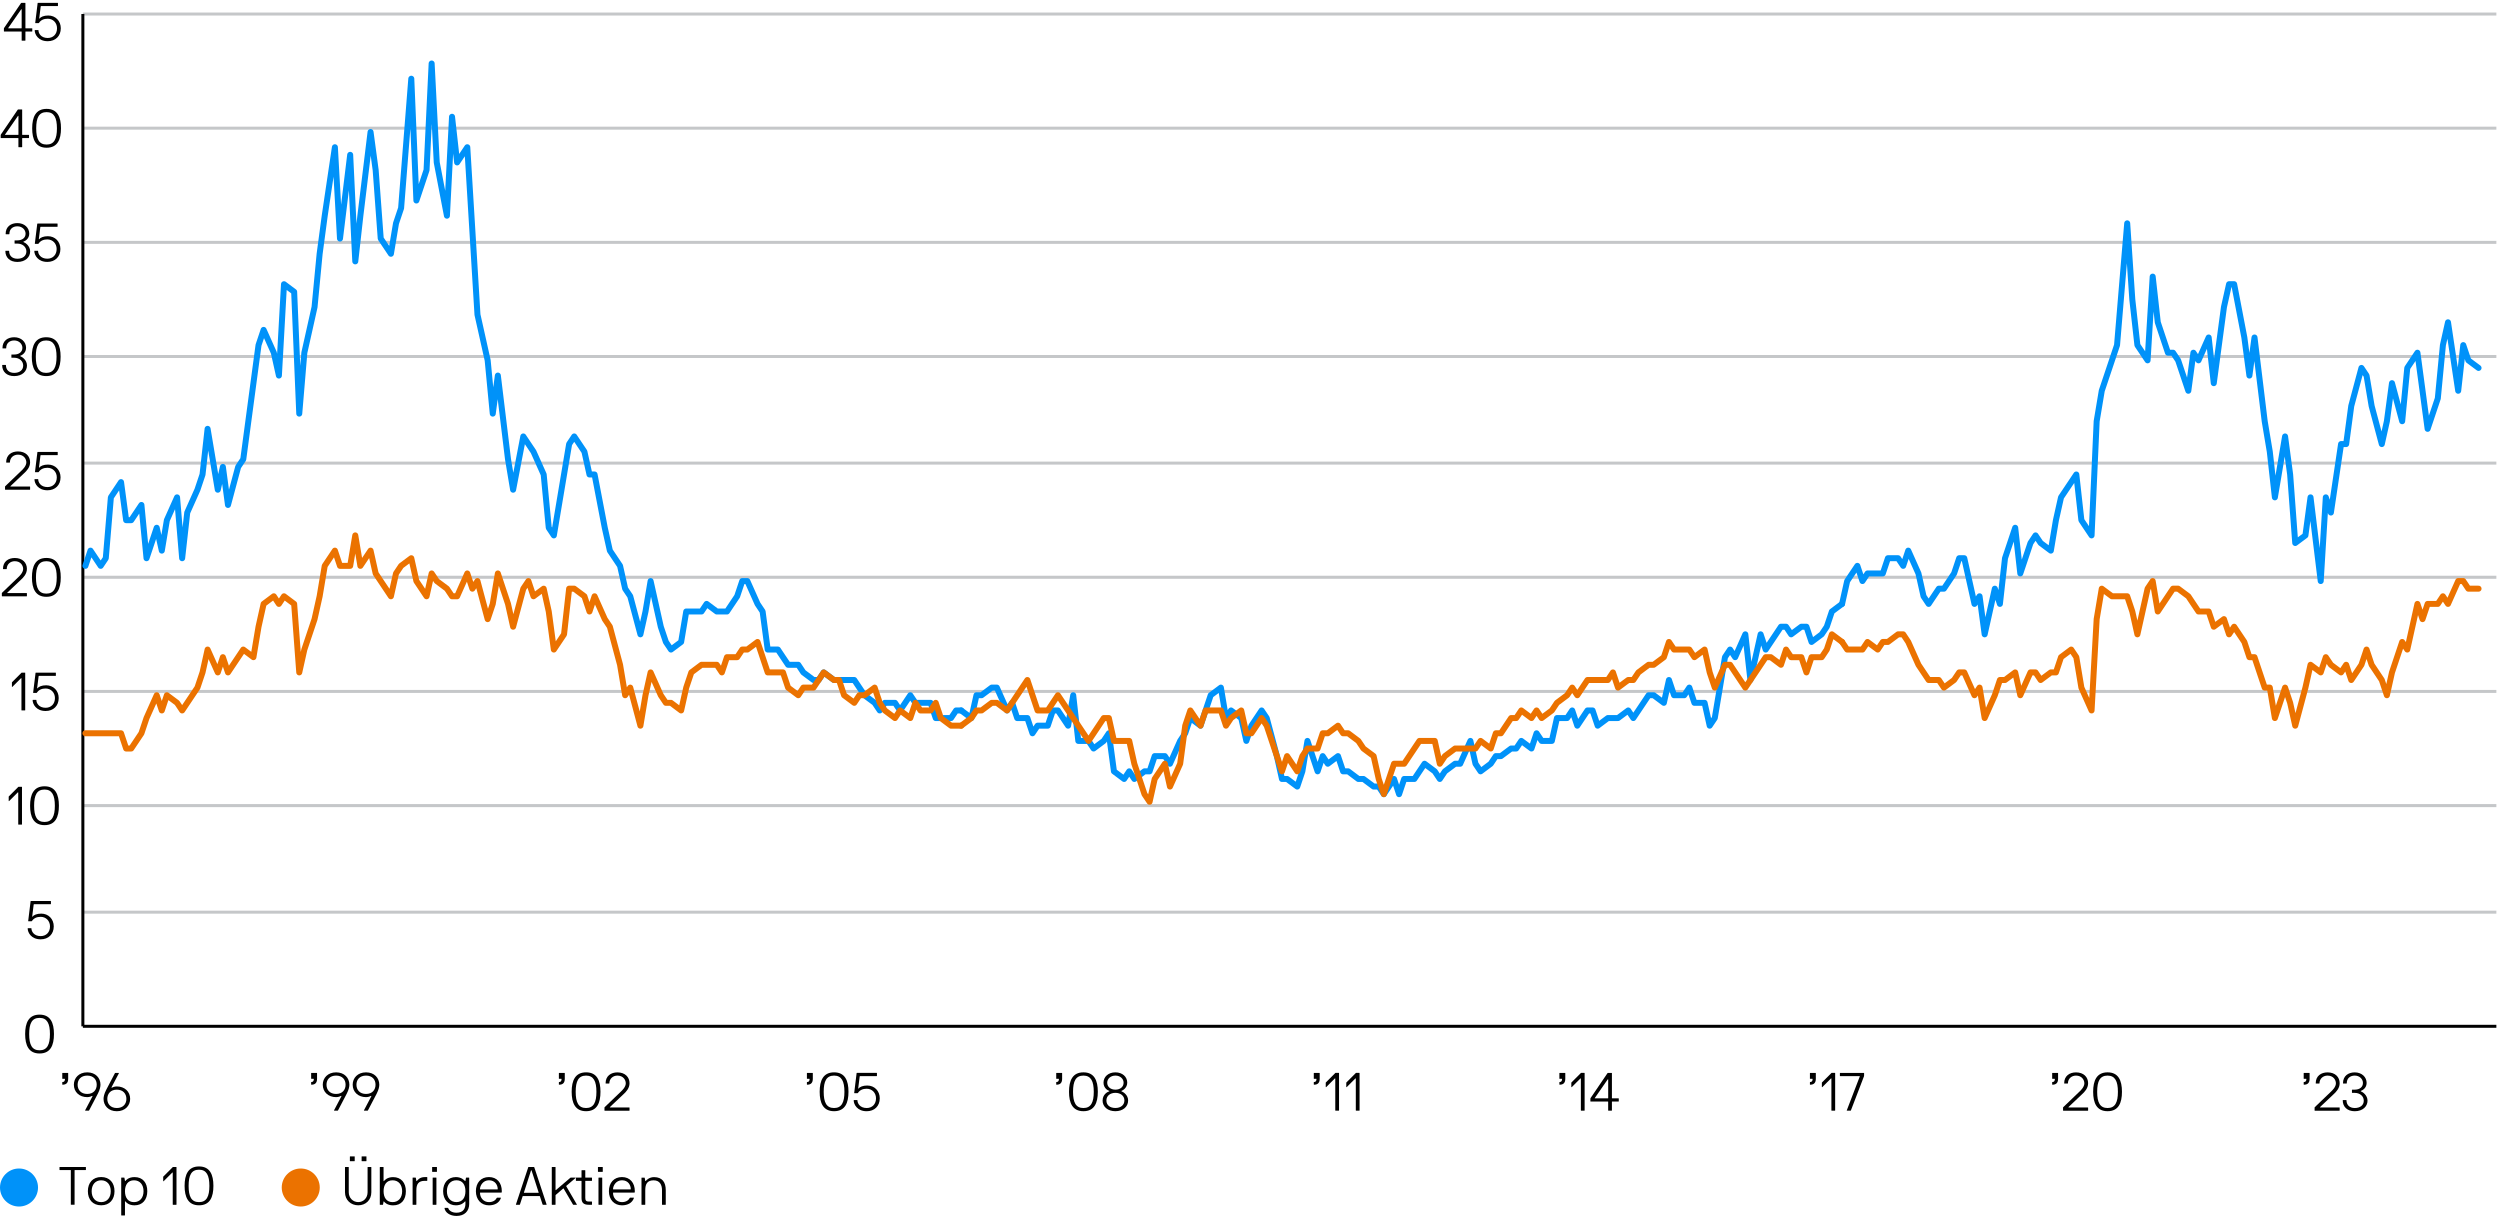 <?xml version="1.0" encoding="UTF-8"?><svg id="Layer_1" xmlns="http://www.w3.org/2000/svg" viewBox="0 0 839 410"><circle cx="6.38" cy="398.53" r="6.38" style="fill:#0092f9;"/><path d="M23.77,392.76c0-.05-.04-.09-.09-.09h-3.62c-.05,0-.09-.04-.09-.09v-.85c0-.05.04-.09.09-.09h8.68c.05,0,.09.04.09.09v.85c0,.05-.04.09-.09.09h-3.62c-.05,0-.09.04-.09.09v11.47c0,.05-.04.09-.09.09h-1.08c-.05,0-.09-.04-.09-.09v-11.47Z"/><path d="M33.96,404.5c-2.83,0-4.47-1.93-4.47-4.74s1.64-4.75,4.47-4.75,4.47,1.94,4.47,4.75-1.66,4.74-4.47,4.74ZM33.96,396.11c-2,0-3.2,1.5-3.2,3.66s1.21,3.66,3.2,3.66,3.21-1.49,3.21-3.66-1.21-3.66-3.21-3.66Z"/><path d="M40.68,395.3c0-.05.04-.09.09-.09h.9c.05,0,.07.04.09.09l.18.99c.02.07.11.11.16.02.13-.18,1.01-1.28,3.04-1.28,2.81,0,4.29,1.93,4.29,4.74s-1.57,4.74-4.29,4.74c-2,0-2.88-1.08-3.04-1.31-.05-.09-.16-.05-.16.02v4.59c0,.05-.04.09-.09.09h-1.08c-.05,0-.09-.04-.09-.09v-12.5ZM44.96,396.11c-2.02,0-3.02,1.5-3.02,3.66s1.01,3.66,3.02,3.66,3.21-1.49,3.21-3.66-1.19-3.66-3.21-3.66Z"/><path d="M54.76,395.03c0-.09.02-.14.09-.22l3.08-3.08c.05-.05.07-.09.13-.09h1.08c.05,0,.09.04.09.09v12.5c0,.05-.04.09-.09.09h-1.08c-.05,0-.09-.04-.09-.09v-10.66c0-.09-.11-.11-.14-.07l-2.92,2.92c-.05.05-.14.02-.14-.05v-1.33Z"/><path d="M66.79,404.5c-3.65,0-4.84-2.75-4.84-6.52s1.19-6.52,4.84-6.52,4.83,2.74,4.83,6.52-1.17,6.52-4.83,6.52ZM66.79,392.55c-2.56,0-3.49,1.85-3.49,5.44s.94,5.44,3.49,5.44,3.48-1.91,3.48-5.44-.94-5.44-3.48-5.44Z"/><circle cx="100.93" cy="398.53" r="6.38" style="fill:#eb7200;"/><path d="M124.53,391.65c.05,0,.09.04.09.09v8.37c0,2.65-1.93,4.39-4.39,4.39s-4.45-1.75-4.45-4.39v-8.37c0-.05.04-.09.09-.09h1.08c.05,0,.09.04.09.09v8.37c0,1.93,1.42,3.31,3.19,3.31s3.13-1.39,3.13-3.31v-8.37c0-.05.04-.09.09-.09h1.08ZM118.95,388.08c.05,0,.09.04.09.09v1.44c0,.05-.04.09-.09.09h-1.44c-.05,0-.09-.04-.09-.09v-1.44c0-.05.04-.09.09-.09h1.44ZM122.89,388.08c.05,0,.09.04.09.09v1.44c0,.05-.04.09-.09.09h-1.44c-.05,0-.09-.04-.09-.09v-1.44c0-.05.04-.09.09-.09h1.44Z"/><path d="M127.46,391.74c0-.05.04-.09.09-.09h1.08c.05,0,.09.04.09.09v4.59c0,.07.11.11.16.02.16-.23,1.04-1.31,3.04-1.31,2.72,0,4.29,1.93,4.29,4.74s-1.48,4.74-4.29,4.74c-2.03,0-2.92-1.1-3.04-1.28-.05-.09-.14-.05-.16.02l-.18.99c-.02.05-.04.09-.09.09h-.9c-.05,0-.09-.04-.09-.09v-12.5ZM131.75,396.11c-2.02,0-3.02,1.5-3.02,3.66s1.01,3.66,3.02,3.66,3.21-1.49,3.21-3.66-1.19-3.66-3.21-3.66Z"/><path d="M138.47,395.3c0-.05.04-.09.09-.09h.9c.05,0,.07.04.09.09l.18.99c.02.11.13.11.18.04.23-.29.95-1.3,2.63-1.3h.76c.05,0,.09.04.09.09v1.08c0,.05-.04.09-.09.09h-.76c-2.02,0-2.81,1.01-2.81,3.13v4.81c0,.05-.04.09-.09.09h-1.08c-.05,0-.09-.04-.09-.09v-8.93Z"/><path d="M146.55,391.65c.05,0,.09.04.09.09v1.44c0,.05-.04.09-.09.09h-1.44c-.05,0-.09-.04-.09-.09v-1.44c0-.05.04-.09.09-.09h1.44ZM146.37,395.21c.05,0,.09.04.09.09v8.93c0,.05-.04.09-.09.09h-1.08c-.05,0-.09-.04-.09-.09v-8.93c0-.05.04-.09.09-.09h1.08Z"/><path d="M157.47,403.95c0,2.57-1.62,4.12-4.27,4.12-2.27,0-3.83-1.21-4.02-2.61,0-.05.04-.09.09-.09h1.04c.05,0,.11.04.13.09.18.7,1.12,1.53,2.75,1.53,2.38,0,3.01-1.51,3.01-3.04v-.7c0-.05-.09-.11-.16-.04-.38.45-1.28,1.3-3.04,1.3-2.54,0-4.29-1.93-4.29-4.74s1.66-4.74,4.29-4.74c1.8,0,2.74.99,3.04,1.3.07.07.14.04.16-.04l.18-.99c.02-.05.04-.09.09-.09h.9c.05,0,.09.04.09.09v8.64ZM153.18,403.42c2.02,0,3.02-1.49,3.02-3.66s-1.01-3.66-3.02-3.66-3.2,1.5-3.2,3.66,1.19,3.66,3.2,3.66Z"/><path d="M161.18,400.24c-.05,0-.09.04-.09.09,0,1.57,1.12,3.1,3.01,3.1,1.46,0,2.27-.74,2.61-1.4.04-.07.09-.09.14-.09h1.15c.05,0,.13.02.11.09-.54,1.64-2.07,2.48-4.02,2.48-2.61,0-4.38-1.93-4.38-4.74s1.67-4.75,4.38-4.75,4.32,1.94,4.32,4.75c0,.13-.02.32-.04.38-.02.05-.05.09-.11.09h-7.09ZM164.09,396.1c-2.05,0-3.01,1.89-3.01,2.97,0,.05.04.09.09.09h5.78c.05,0,.09-.04.09-.09,0-1.3-.85-2.97-2.95-2.97Z"/><path d="M181.2,401.48c-.02-.05-.07-.09-.13-.09h-5.55c-.05,0-.11.04-.13.09l-.9,2.75c-.02.05-.07.09-.13.09h-1.15c-.05,0-.09-.04-.07-.09l4.14-12.5c.02-.05.05-.09.11-.09h1.8c.05,0,.09.04.11.09l4.14,12.5c.02.05-.02.09-.07.09h-1.15c-.05,0-.11-.04-.13-.09l-.9-2.75ZM175.82,400.22c-.02.05.02.09.07.09h4.84s.07-.04.05-.09l-2.39-7.42c-.04-.09-.14-.09-.18,0l-2.39,7.42Z"/><path d="M190.03,397.99s-.02.07,0,.11l3.57,6.14c.04.05,0,.09-.05.09h-1.13c-.05,0-.09-.04-.13-.09l-3.13-5.35c-.04-.05-.07-.09-.16-.02l-2.47,2.12c-.07.07-.09.09-.09.18v3.06c0,.05-.04.09-.09.09h-1.08c-.05,0-.09-.04-.09-.09v-12.5c0-.05.04-.09.09-.09h1.08c.05,0,.09.04.09.09v7.62c0,.05.05.11.13.04l4.79-4.09c.07-.07.13-.09.18-.09h1.6c.05,0,.07.05.04.09l-3.13,2.68Z"/><path d="M193.36,396.29c-.05,0-.09-.04-.09-.09v-.9c0-.05.04-.09.09-.09h1.71c.05,0,.09-.04.09-.09v-2.3c0-.05.04-.09.09-.09h1.08c.05,0,.09.04.09.09v2.3c0,.05.04.09.09.09h2.07c.05,0,.09.04.09.09v.9c0,.05-.04.09-.09.09h-2.07c-.05,0-.09.04-.09.09v5.65c0,.94.41,1.21,1.19,1.21h.97c.05,0,.09.04.09.09v.9c0,.05-.04.09-.09.09h-.99c-1.78,0-2.43-.72-2.43-2.29v-5.65c0-.05-.04-.09-.09-.09h-1.71Z"/><path d="M202.2,391.65c.05,0,.09.04.09.09v1.44c0,.05-.04.09-.09.09h-1.44c-.05,0-.09-.04-.09-.09v-1.44c0-.05.04-.09.09-.09h1.44ZM202.02,395.21c.05,0,.09.04.09.09v8.93c0,.05-.04.09-.09.09h-1.08c-.05,0-.09-.04-.09-.09v-8.93c0-.05.04-.09.09-.09h1.08Z"/><path d="M205.82,400.24c-.05,0-.09.04-.09.09,0,1.57,1.12,3.1,3.01,3.1,1.46,0,2.27-.74,2.61-1.4.04-.07.09-.09.14-.09h1.15c.05,0,.13.02.11.09-.54,1.64-2.07,2.48-4.02,2.48-2.61,0-4.38-1.93-4.38-4.74s1.67-4.75,4.38-4.75,4.32,1.94,4.32,4.75c0,.13-.02.32-.04.38-.02.05-.05.09-.11.09h-7.09ZM208.74,396.1c-2.05,0-3.01,1.89-3.01,2.97,0,.05.04.09.09.09h5.78c.05,0,.09-.04.09-.09,0-1.3-.85-2.97-2.95-2.97Z"/><path d="M222.17,399.43c0-1.76-.72-3.31-2.81-3.31s-2.81,1.15-2.81,3.31v4.81c0,.05-.04.09-.09.09h-1.08c-.05,0-.09-.04-.09-.09v-8.93c0-.05.04-.09.09-.09h.88c.05,0,.09.02.11.09l.18.99c.02.11.13.11.18.04.25-.34,1.22-1.31,2.81-1.3,2.75.04,3.89,1.73,3.89,4.39v4.81c0,.05-.04.09-.09.09h-1.08c-.05,0-.09-.04-.09-.09v-4.81Z"/><path d="M27.81,4.7h809.97M27.81,43.02h809.97M27.81,81.33h809.97M27.81,119.65h809.97M27.81,155.41h809.97M27.81,193.73h809.97M27.81,232.04h809.97M27.81,270.36h809.97M27.81,306.12h809.97" style="fill:none; stroke:#c5c7c9; stroke-linejoin:round; stroke-width:1.01px;"/><line x1="27.81" y1="344.43" x2="27.81" y2="4.7" style="fill:none; stroke:#000; stroke-linejoin:round; stroke-width:1.01px;"/><line x1="27.81" y1="344.43" x2="837.78" y2="344.43" style="fill:none; stroke:#000; stroke-linejoin:round; stroke-width:1.01px;"/><polyline points="28.66 189.9 30.37 184.79 33.79 189.9 35.5 187.34 37.21 166.91 40.62 161.8 42.33 174.57 44.04 174.57 47.46 169.46 49.17 187.34 52.59 177.12 54.3 184.79 56 174.57 59.42 166.91 61.13 187.34 62.84 172.01 66.26 164.35 67.97 159.24 69.67 143.92 73.09 164.35 74.8 156.69 76.51 169.46 79.93 156.69 81.64 154.13 85.05 128.59 86.76 115.82 88.47 110.71 91.89 118.37 93.6 126.04 95.31 95.38 98.72 97.94 100.43 138.81 102.14 118.37 105.56 103.05 107.27 85.17 108.98 72.39 112.39 49.41 114.1 80.06 117.52 51.96 119.23 87.72 120.94 72.39 124.36 44.3 126.07 57.07 127.77 80.06 131.19 85.17 132.9 74.95 134.61 69.84 138.03 26.42 139.74 67.29 143.15 57.07 144.86 21.31 146.57 54.51 149.99 72.39 151.7 39.19 153.41 54.51 156.82 49.41 158.53 77.5 160.24 105.6 163.66 120.93 165.37 138.81 167.08 126.04 170.49 154.13 172.2 164.35 175.62 146.47 177.33 149.03 179.04 151.58 182.46 159.24 184.16 177.12 185.87 179.68 189.29 159.24 191 149.03 192.71 146.47 196.13 151.58 197.83 159.24 199.54 159.24 202.96 177.12 204.67 184.79 208.09 189.9 209.8 197.56 211.51 200.11 214.92 212.88 216.63 205.22 218.34 195 221.76 210.33 223.47 215.44 225.18 217.99 228.59 215.44 230.3 205.22 232.01 205.22 235.43 205.22 237.14 202.67 240.55 205.22 242.26 205.22 243.97 205.22 247.39 200.11 249.1 195 250.81 195 254.23 202.67 255.93 205.22 257.64 217.99 261.06 217.99 262.77 220.55 264.48 223.1 267.9 223.1 269.6 225.66 273.02 228.21 274.73 228.21 276.44 225.66 279.86 228.21 281.57 228.21 283.27 228.21 286.69 228.21 288.4 230.76 290.11 233.32 293.53 235.87 295.24 238.43 296.95 235.87 300.36 235.87 302.07 238.43 305.49 233.32 307.2 235.87 308.91 235.87 312.32 235.87 314.03 240.98 315.74 240.98 319.16 240.98 320.87 238.43 322.58 238.43" style="fill:none; stroke:#0092f9; stroke-linecap:round; stroke-linejoin:round; stroke-width:2.01px;"/><polyline points="322.58 238.43 325.99 240.98 327.7 233.32 329.41 233.32 332.83 230.76 334.54 230.76 337.96 238.43 339.67 235.87 341.37 240.98 344.79 240.98 346.5 246.09 348.21 243.54 351.63 243.54 353.34 238.43 355.04 238.43 358.46 243.54 360.17 233.32 361.88 248.65 365.3 248.65 367.01 251.2 370.42 248.65 372.13 246.09 373.84 258.86 377.26 261.42 378.97 258.86 380.68 261.42 384.09 258.86 385.8 258.86 387.51 253.75 390.93 253.75 392.64 256.31 396.06 248.65 397.76 246.09 399.47 240.98 402.89 243.54 404.6 238.43 406.31 233.32 409.73 230.76 411.44 240.98 413.14 238.43 416.56 240.98 418.27 248.65 419.98 243.54 423.4 238.43 425.11 240.98 428.52 253.75 430.23 261.42 431.94 261.42 435.36 263.97 437.07 258.86 438.78 248.65 442.19 258.86 443.9 253.75 445.61 256.31 449.03 253.75 450.74 258.86 452.45 258.86 455.86 261.42 457.57 261.42 460.99 263.97 462.7 263.97 464.41 266.53 467.83 261.42 469.53 266.53 471.24 261.42 474.66 261.42 476.37 258.86 478.08 256.31 481.5 258.86 483.2 261.42 484.91 258.86 488.33 256.31 490.04 256.31 493.46 248.65 495.17 256.31 496.88 258.86 500.29 256.31 502 253.75 503.71 253.75 507.13 251.2 508.84 251.2 510.55 248.65 513.96 251.2 515.67 246.09 517.38 248.65 520.8 248.65 522.51 240.98 525.92 240.98 527.63 238.43 529.34 243.54 532.76 238.43 534.47 238.43 536.18 243.54 539.6 240.98 541.3 240.98 543.01 240.98 546.43 238.43 548.14 240.98 549.85 238.43 553.27 233.32 554.97 233.32 558.39 235.87 560.1 228.21 561.81 233.32 565.23 233.32 566.94 230.76 568.64 235.87 572.06 235.87 573.77 243.54 575.48 240.98 578.9 220.55 580.61 217.99 582.32 220.55 585.73 212.88 587.44 228.21 590.86 212.88 592.57 217.99 594.28 215.44 597.69 210.33 599.4 210.33 601.11 212.88 604.53 210.33 606.24 210.33 607.95 215.44 611.36 212.88 613.07 210.33 614.78 205.22 618.2 202.67" style="fill:none; stroke:#0092f9; stroke-linecap:round; stroke-linejoin:round; stroke-width:2.01px;"/><polyline points="618.2 202.67 619.91 195 623.33 189.9 625.04 195 626.74 192.45 630.16 192.45 631.87 192.45 633.58 187.34 637 187.34 638.71 189.9 640.41 184.79 643.83 192.45 645.54 200.11 647.25 202.67 650.67 197.56 652.38 197.56 655.79 192.45 657.5 187.34 659.21 187.34 662.63 202.67 664.34 200.11 666.05 212.88 669.46 197.56 671.17 202.67 672.88 187.34 676.3 177.12 678.01 192.45 681.43 182.23 683.13 179.68 684.84 182.23 688.26 184.79 689.97 174.57 691.68 166.91 695.1 161.8 696.81 159.24 698.51 174.57 701.93 179.68 703.64 141.36 705.35 131.14 708.77 120.93 710.48 115.82 713.89 74.95 715.6 100.49 717.31 115.82 720.73 120.93 722.44 92.83 724.15 108.16 727.56 118.37 729.27 118.37 730.98 120.93 734.4 131.14 736.11 118.37 737.82 120.93 741.23 113.26 742.94 128.59 746.36 103.05 748.07 95.38 749.78 95.38 753.2 113.26 754.9 126.04 756.61 113.26 760.03 141.36 761.74 151.58 763.45 166.91 766.87 146.47 768.57 159.24 770.28 182.23 773.7 179.68 775.41 166.91 778.83 195 780.54 166.91 782.25 172.01 785.66 149.03 787.37 149.03 789.08 136.25 792.5 123.48 794.21 126.04 795.92 136.25 799.33 149.03 801.04 141.36 802.75 128.59 806.17 141.36 807.88 123.48 811.29 118.37 813 131.14 814.71 143.92 818.13 133.7 819.84 115.82 821.55 108.16 824.97 131.14 826.67 115.82 828.38 120.93 831.8 123.48" style="fill:none; stroke:#0092f9; stroke-linecap:round; stroke-linejoin:round; stroke-width:2.01px;"/><polyline points="28.66 246.09 30.37 246.09 33.79 246.09 35.5 246.09 37.21 246.09 40.62 246.09 42.33 251.2 44.04 251.2 47.46 246.09 49.17 240.98 52.59 233.32 54.3 238.43 56 233.32 59.42 235.87 61.13 238.43 62.84 235.87 66.26 230.76 67.97 225.66 69.67 217.99 73.09 225.66 74.8 220.55 76.51 225.66 79.93 220.55 81.64 217.99 85.05 220.55 86.76 210.33 88.47 202.67 91.89 200.11 93.6 202.67 95.31 200.11 98.72 202.67 100.43 225.66 102.14 217.99 105.56 207.78 107.27 200.11 108.98 189.9 112.39 184.79 114.1 189.9 117.52 189.9 119.23 179.68 120.94 189.9 124.36 184.79 126.07 192.45 127.77 195 131.19 200.11 132.9 192.45 134.61 189.9 138.03 187.34 139.74 195 143.15 200.11 144.86 192.45 146.57 195 149.99 197.56 151.7 200.11 153.41 200.11 156.82 192.45 158.53 197.56 160.24 195 163.66 207.78 165.37 202.67 167.08 192.45 170.49 202.67 172.2 210.33 175.62 197.56 177.33 195 179.04 200.11 182.46 197.56 184.16 205.22 185.87 217.99 189.29 212.88 191 197.56 192.71 197.56 196.13 200.11 197.83 205.22 199.54 200.11 202.96 207.78 204.67 210.33 208.09 223.1 209.8 233.32 211.51 230.76 214.92 243.54 216.63 233.32 218.34 225.66 221.76 233.32 223.47 235.87 225.18 235.87 228.59 238.43 230.3 230.76 232.01 225.66 235.43 223.1 237.14 223.1 240.55 223.1 242.26 225.66 243.97 220.55 247.39 220.55 249.1 217.99 250.81 217.99 254.23 215.44 255.93 220.55 257.64 225.66 261.06 225.66 262.77 225.66 264.48 230.76 267.9 233.32 269.6 230.76 273.02 230.76 274.73 228.21 276.44 225.66 279.86 228.21 281.57 228.21 283.27 233.32 286.69 235.87 288.4 233.32 290.11 233.32 293.53 230.76 295.24 235.87 296.95 238.43 300.36 240.98 302.07 238.43 305.49 240.98 307.2 235.87 308.91 238.43 312.32 238.43 314.03 235.87 315.74 240.98 319.16 243.54 320.87 243.54 322.58 243.54" style="fill:none; stroke:#eb7200; stroke-linecap:round; stroke-linejoin:round; stroke-width:2.01px;"/><polyline points="322.58 243.54 325.99 240.98 327.7 238.43 329.41 238.43 332.83 235.87 334.54 235.87 337.96 238.43 339.67 235.87 341.37 233.32 344.79 228.21 346.5 233.32 348.21 238.43 351.63 238.43 353.34 235.87 355.04 233.32 358.46 238.43 360.17 240.98 361.88 243.54 365.3 248.65 367.01 246.09 370.42 240.98 372.13 240.98 373.84 248.65 377.26 248.65 378.97 248.65 380.68 256.31 384.09 266.53 385.8 269.08 387.51 261.42 390.93 256.31 392.64 263.97 396.06 256.31 397.76 243.54 399.47 238.43 402.89 243.54 404.6 238.43 406.31 238.43 409.73 238.43 411.44 243.54 413.14 240.98 416.56 238.43 418.27 246.09 419.98 246.09 423.4 240.98 425.11 243.54 428.52 253.75 430.23 258.86 431.94 253.75 435.36 258.86 437.07 253.75 438.78 251.2 442.19 251.2 443.9 246.09 445.61 246.09 449.03 243.54 450.74 246.09 452.45 246.09 455.86 248.65 457.57 251.2 460.99 253.75 462.7 261.42 464.41 266.53 467.83 256.31 469.53 256.31 471.24 256.31 474.66 251.2 476.37 248.65 478.08 248.65 481.5 248.65 483.2 256.31 484.91 253.75 488.33 251.2 490.04 251.2 493.46 251.2 495.17 251.2 496.88 248.65 500.29 251.2 502 246.09 503.71 246.09 507.13 240.98 508.84 240.98 510.55 238.43 513.96 240.98 515.67 238.43 517.38 240.98 520.8 238.43 522.51 235.87 525.92 233.32 527.63 230.76 529.34 233.32 532.76 228.21 534.47 228.21 536.18 228.21 539.6 228.21 541.3 225.66 543.01 230.76 546.43 228.21 548.14 228.21 549.85 225.66 553.27 223.1 554.97 223.1 558.39 220.55 560.1 215.44 561.81 217.99 565.23 217.99 566.94 217.99 568.64 220.55 572.06 217.99 573.77 225.66 575.48 230.76 578.9 223.1 580.61 223.1 582.32 225.66 585.73 230.76 587.44 228.21 590.86 223.1 592.57 220.55 594.28 220.55 597.69 223.1 599.4 217.99 601.11 220.55 604.53 220.55 606.24 225.66 607.95 220.55 611.36 220.55 613.07 217.99 614.78 212.88 618.2 215.44" style="fill:none; stroke:#eb7200; stroke-linecap:round; stroke-linejoin:round; stroke-width:2.01px;"/><polyline points="618.2 215.44 619.91 217.99 623.33 217.99 625.04 217.99 626.74 215.44 630.16 217.99 631.87 215.44 633.58 215.44 637 212.88 638.71 212.88 640.41 215.44 643.83 223.1 645.54 225.66 647.25 228.21 650.67 228.21 652.38 230.76 655.79 228.21 657.5 225.66 659.21 225.66 662.63 233.32 664.34 230.76 666.05 240.98 669.46 233.32 671.17 228.21 672.88 228.21 676.3 225.66 678.01 233.32 681.43 225.66 683.13 225.66 684.84 228.21 688.26 225.66 689.97 225.66 691.68 220.55 695.1 217.99 696.81 220.55 698.51 230.76 701.93 238.43 703.64 207.78 705.35 197.56 708.77 200.11 710.48 200.11 713.89 200.11 715.6 205.22 717.31 212.88 720.73 197.56 722.44 195 724.15 205.22 727.56 200.11 729.27 197.56 730.98 197.56 734.4 200.11 736.11 202.67 737.82 205.22 741.23 205.22 742.94 210.33 746.36 207.78 748.07 212.88 749.78 210.33 753.2 215.44 754.9 220.55 756.61 220.55 760.03 230.76 761.74 230.76 763.45 240.98 766.87 230.76 768.57 235.87 770.28 243.54 773.7 230.76 775.41 223.1 778.83 225.66 780.54 220.55 782.25 223.1 785.66 225.66 787.37 223.1 789.08 228.21 792.5 223.1 794.21 217.99 795.92 223.1 799.33 228.21 801.04 233.32 802.75 225.66 806.17 215.44 807.88 217.99 811.29 202.67 813 207.78 814.71 202.67 818.13 202.67 819.84 200.11 821.55 202.67 824.97 195 826.67 195 828.38 197.56 831.8 197.56" style="fill:none; stroke:#eb7200; stroke-linecap:round; stroke-linejoin:round; stroke-width:2.01px;"/><path d="M13.28,353.55c-3.65,0-4.84-2.75-4.84-6.52s1.19-6.52,4.84-6.52,4.83,2.74,4.83,6.52-1.17,6.52-4.83,6.52ZM13.28,341.6c-2.56,0-3.49,1.85-3.49,5.44s.94,5.44,3.49,5.44,3.48-1.91,3.48-5.44-.94-5.44-3.48-5.44Z"/><path d="M11.44,303.46c-.05,0-.13,0-.14.11l-.49,3.96c-.02.13.13.13.16.07.34-.52,1.4-.99,2.86-.99,2.43,0,4.21,1.82,4.21,4.29,0,2.63-1.8,4.34-4.39,4.34-3.17,0-4.36-2.29-4.36-3.65,0-.05.04-.09.09-.09h1.08c.05,0,.09.04.09.09,0,.99.83,2.57,3.1,2.57,1.84,0,3.13-1.28,3.13-3.26,0-1.8-1.3-3.21-3.13-3.21-1.28,0-2.29.43-2.93,1.4-.04.05-.09.09-.14.09h-1.03c-.05,0-.09-.04-.09-.09l.81-6.63c.02-.09.09-.09.14-.09h6.59c.05,0,.09.04.09.09v.9c0,.05-.04.09-.09.09h-5.56Z"/><path d="M2.91,267.45c0-.09.02-.14.09-.22l3.08-3.08c.05-.05.07-.09.13-.09h1.08c.05,0,.09.04.09.09v12.5c0,.05-.04.09-.09.09h-1.08c-.05,0-.09-.04-.09-.09v-10.66c0-.09-.11-.11-.14-.07l-2.92,2.92c-.05.05-.14.02-.14-.05v-1.33Z"/><path d="M14.94,276.92c-3.66,0-4.84-2.75-4.84-6.52s1.19-6.52,4.84-6.52,4.83,2.74,4.83,6.52-1.17,6.52-4.83,6.52ZM14.94,264.97c-2.56,0-3.49,1.85-3.49,5.44s.94,5.44,3.49,5.44,3.47-1.91,3.47-5.44-.94-5.44-3.47-5.44Z"/><path d="M3.99,229.13c0-.09.02-.14.09-.22l3.08-3.08c.05-.05.07-.09.13-.09h1.08c.05,0,.09.04.09.09v12.5c0,.05-.04.09-.09.09h-1.08c-.05,0-.09-.04-.09-.09v-10.66c0-.09-.11-.11-.14-.07l-2.92,2.92c-.05.05-.14.02-.14-.05v-1.33Z"/><path d="M13.1,226.83c-.05,0-.13,0-.14.11l-.49,3.96c-.02.13.13.13.16.07.34-.52,1.4-.99,2.86-.99,2.43,0,4.21,1.82,4.21,4.29,0,2.63-1.8,4.34-4.39,4.34-3.17,0-4.36-2.29-4.36-3.65,0-.05.04-.09.09-.09h1.08c.05,0,.09.04.09.09,0,.99.83,2.57,3.1,2.57,1.84,0,3.13-1.28,3.13-3.26,0-1.8-1.3-3.21-3.13-3.21-1.28,0-2.29.43-2.93,1.4-.04.05-.09.09-.14.09h-1.03c-.05,0-.09-.04-.09-.09l.81-6.63c.02-.09.09-.09.14-.09h6.59c.05,0,.09.04.09.09v.9c0,.05-.04.09-.09.09h-5.56Z"/><path d="M4.96,187.26c2.57,0,4.07,1.58,4.07,3.64,0,1.71-1.19,2.93-2.03,3.69l-4.54,4.29c-.07.07-.02.16.05.16h6.43c.05,0,.09.04.09.09v.9c0,.05-.04.09-.09.09H.71c-.05,0-.09-.04-.09-.09v-.99c0-.05.05-.09.09-.13l5.33-5.11c.52-.47,1.75-1.67,1.73-2.9-.02-1.1-.83-2.56-2.81-2.56-1.44,0-2.68.97-2.7,2.57,0,.05-.04.09-.09.09h-1.08c-.05,0-.09-.04-.09-.09,0-2.47,1.82-3.65,3.96-3.65Z"/><path d="M15.56,200.29c-3.65,0-4.84-2.75-4.84-6.52s1.19-6.52,4.84-6.52,4.83,2.74,4.83,6.52-1.17,6.52-4.83,6.52ZM15.56,188.34c-2.56,0-3.49,1.85-3.49,5.44s.94,5.44,3.49,5.44,3.48-1.91,3.48-5.44-.94-5.44-3.48-5.44Z"/><path d="M6.03,151.5c2.57,0,4.07,1.58,4.07,3.64,0,1.71-1.19,2.93-2.03,3.69l-4.54,4.29c-.07.07-.02.16.05.16h6.43c.05,0,.09.04.09.09v.9c0,.05-.04.09-.09.09H1.78c-.05,0-.09-.04-.09-.09v-.99c0-.05.05-.09.09-.13l5.33-5.11c.52-.47,1.75-1.67,1.73-2.9-.02-1.1-.83-2.56-2.81-2.56-1.44,0-2.68.97-2.7,2.57,0,.05-.04.09-.09.09h-1.08c-.05,0-.09-.04-.09-.09,0-2.47,1.82-3.65,3.96-3.65Z"/><path d="M13.72,152.76c-.05,0-.13,0-.14.11l-.49,3.96c-.02.13.13.13.16.07.34-.52,1.4-.99,2.86-.99,2.43,0,4.21,1.82,4.21,4.29,0,2.63-1.8,4.34-4.39,4.34-3.17,0-4.36-2.29-4.36-3.65,0-.05.04-.09.09-.09h1.08c.05,0,.09.04.09.09,0,.99.83,2.57,3.1,2.57,1.84,0,3.13-1.28,3.13-3.26,0-1.8-1.3-3.21-3.13-3.21-1.28,0-2.29.43-2.93,1.4-.04.05-.09.09-.14.09h-1.03c-.05,0-.09-.04-.09-.09l.81-6.63c.02-.09.09-.09.14-.09h6.59c.05,0,.09.04.09.09v.9c0,.05-.04.09-.09.09h-5.56Z"/><path d="M4.77,113.18c2.36,0,3.98,1.57,3.98,3.55,0,1.84-1.62,2.57-1.91,2.65-.09.02-.11.14,0,.18.59.2,2.21,1.28,2.21,3.13s-1.53,3.53-4.29,3.53c-2.5,0-4.03-1.48-4.03-3.65,0-.05.04-.09.09-.09h1.08c.05,0,.09.04.09.09,0,1.49.97,2.57,2.77,2.57s3.02-.92,3.02-2.45-1.31-2.63-3.02-2.63h-.85c-.05,0-.09-.04-.09-.09v-.9c0-.05.04-.09.09-.09h.85c1.62,0,2.75-.85,2.75-2.25,0-1.28-1.1-2.47-2.75-2.47-1.49,0-2.68.85-2.68,2.57,0,.05-.04.09-.09.09H.92c-.05,0-.09-.04-.09-.09,0-2.52,1.84-3.65,3.94-3.65Z"/><path d="M15.51,126.22c-3.66,0-4.84-2.75-4.84-6.52s1.19-6.52,4.84-6.52,4.83,2.74,4.83,6.52-1.17,6.52-4.83,6.52ZM15.51,114.26c-2.56,0-3.49,1.85-3.49,5.44s.94,5.44,3.49,5.44,3.47-1.91,3.47-5.44-.94-5.44-3.47-5.44Z"/><path d="M5.84,74.87c2.36,0,3.98,1.57,3.98,3.55,0,1.84-1.62,2.57-1.91,2.65-.09.02-.11.14,0,.18.59.2,2.21,1.28,2.21,3.13s-1.53,3.53-4.29,3.53c-2.5,0-4.03-1.48-4.03-3.65,0-.05.04-.09.09-.09h1.08c.05,0,.09.04.09.09,0,1.49.97,2.57,2.77,2.57s3.02-.92,3.02-2.45-1.31-2.63-3.02-2.63h-.85c-.05,0-.09-.04-.09-.09v-.9c0-.05.04-.09.09-.09h.85c1.62,0,2.75-.85,2.75-2.25,0-1.28-1.1-2.47-2.75-2.47-1.49,0-2.68.85-2.68,2.57,0,.05-.04.09-.09.09h-1.08c-.05,0-.09-.04-.09-.09,0-2.52,1.84-3.65,3.94-3.65Z"/><path d="M13.67,76.12c-.05,0-.13,0-.14.11l-.49,3.96c-.02.13.13.13.16.07.34-.52,1.4-.99,2.86-.99,2.43,0,4.21,1.82,4.21,4.29,0,2.63-1.8,4.34-4.39,4.34-3.17,0-4.36-2.29-4.36-3.65,0-.05.04-.09.09-.09h1.08c.05,0,.09.04.09.09,0,.99.83,2.57,3.1,2.57,1.84,0,3.13-1.28,3.13-3.26,0-1.8-1.3-3.21-3.13-3.21-1.28,0-2.29.43-2.93,1.4-.04.05-.09.09-.14.09h-1.03c-.05,0-.09-.04-.09-.09l.81-6.63c.02-.09.09-.09.14-.09h6.59c.05,0,.09.04.09.09v.9c0,.05-.04.09-.09.09h-5.56Z"/><path d="M.23,45.35c0-.05.02-.13.05-.18l5.67-8.35c.04-.05.09-.09.14-.09h1.26c.05,0,.09.04.09.09v8.35c0,.05.04.09.09.09h2.12c.05,0,.09.04.09.09v.9c0,.05-.04.09-.09.09h-2.12c-.05,0-.09.04-.09.09v2.88c0,.05-.04.09-.09.09h-1.08c-.05,0-.09-.04-.09-.09v-2.88c0-.05-.04-.09-.09-.09H.32c-.05,0-.09-.04-.09-.09v-.9ZM1.69,45.16c-.04.05,0,.11.05.11h4.36c.05,0,.09-.04.09-.09v-6.21c0-.13-.11-.14-.18-.04l-4.32,6.23Z"/><path d="M15.64,49.58c-3.66,0-4.84-2.75-4.84-6.52s1.19-6.52,4.84-6.52,4.83,2.74,4.83,6.52-1.17,6.52-4.83,6.52ZM15.64,37.63c-2.56,0-3.49,1.85-3.49,5.44s.94,5.44,3.49,5.44,3.47-1.91,3.47-5.44-.94-5.44-3.47-5.44Z"/><path d="M1.31,9.59c0-.05.02-.13.05-.18L7.04,1.06c.04-.05.09-.09.14-.09h1.26c.05,0,.09.04.09.09v8.35c0,.05.04.09.09.09h2.12c.05,0,.09.04.09.09v.9c0,.05-.04.09-.09.09h-2.12c-.05,0-.09.04-.09.09v2.88c0,.05-.04.09-.09.09h-1.08c-.05,0-.09-.04-.09-.09v-2.88c0-.05-.04-.09-.09-.09H1.4c-.05,0-.09-.04-.09-.09v-.9ZM2.77,9.39c-.04.05,0,.11.05.11h4.36c.05,0,.09-.04.09-.09V3.2c0-.13-.11-.14-.18-.04l-4.32,6.23Z"/><path d="M13.8,2.05c-.05,0-.13,0-.14.11l-.49,3.96c-.02.13.13.13.16.07.34-.52,1.4-.99,2.86-.99,2.43,0,4.21,1.82,4.21,4.29,0,2.63-1.8,4.34-4.39,4.34-3.17,0-4.36-2.29-4.36-3.65,0-.05.04-.09.09-.09h1.08c.05,0,.09.04.09.09,0,.99.83,2.57,3.1,2.57,1.84,0,3.13-1.28,3.13-3.26,0-1.8-1.3-3.21-3.13-3.21-1.28,0-2.29.43-2.93,1.4-.04.05-.09.09-.14.09h-1.03c-.05,0-.09-.04-.09-.09l.81-6.63c.02-.09.09-.09.14-.09h6.59c.05,0,.09.04.09.09v.9c0,.05-.04.09-.09.09h-5.56Z"/><path d="M20.99,362.05c-.05,0-.09-.04-.09-.09v-1.8c0-.05.04-.09.09-.09h1.8c.05,0,.09.04.09.09v1.87c0,1.28-.56,2-1.89,2-.05,0-.09-.04-.09-.09v-.72c0-.05.04-.09.09-.09.54,0,.81-.36.81-.99,0-.05-.04-.09-.09-.09h-.72Z"/><path d="M31.05,367.88c.04-.07-.04-.16-.14-.09-.22.14-.9.41-1.64.41-2.61,0-4.48-1.71-4.48-4.18,0-2.23,1.66-4.14,4.48-4.14s4.45,1.91,4.45,4.14c0,.61-.18,1.66-.86,2.97l-2.95,5.65c-.04.07-.09.09-.14.09h-1.13c-.05,0-.11-.04-.07-.11l2.5-4.75ZM29.27,367.13c2.11,0,3.19-1.39,3.19-3.1s-1.08-3.06-3.19-3.06-3.22,1.35-3.22,3.06,1.1,3.1,3.22,3.1Z"/><path d="M37.42,364.93c-.04.07.04.16.14.09.22-.14.9-.41,1.64-.41,2.61,0,4.48,1.71,4.48,4.18,0,2.23-1.66,4.14-4.48,4.14s-4.45-1.91-4.45-4.14c0-.61.18-1.66.86-2.97l2.95-5.65c.04-.07.09-.09.14-.09h1.13c.05,0,.11.04.07.11l-2.5,4.75ZM39.2,365.69c-2.11,0-3.19,1.39-3.19,3.1s1.08,3.06,3.19,3.06,3.22-1.35,3.22-3.06-1.1-3.1-3.22-3.1Z"/><path d="M104.51,362.05c-.05,0-.09-.04-.09-.09v-1.8c0-.05.04-.09.09-.09h1.8c.05,0,.09.04.09.09v1.87c0,1.28-.56,2-1.89,2-.05,0-.09-.04-.09-.09v-.72c0-.05.04-.09.09-.09.54,0,.81-.36.81-.99,0-.05-.04-.09-.09-.09h-.72Z"/><path d="M114.58,367.88c.04-.07-.04-.16-.14-.09-.22.14-.9.41-1.64.41-2.61,0-4.48-1.71-4.48-4.18,0-2.23,1.66-4.14,4.48-4.14s4.45,1.91,4.45,4.14c0,.61-.18,1.66-.86,2.97l-2.95,5.65c-.04.07-.09.09-.14.09h-1.13c-.05,0-.11-.04-.07-.11l2.5-4.75ZM112.79,367.13c2.11,0,3.19-1.39,3.19-3.1s-1.08-3.06-3.19-3.06-3.22,1.35-3.22,3.06,1.1,3.1,3.22,3.1Z"/><path d="M124.62,367.88c.04-.07-.04-.16-.14-.09-.22.14-.9.41-1.64.41-2.61,0-4.48-1.71-4.48-4.18,0-2.23,1.66-4.14,4.48-4.14s4.45,1.91,4.45,4.14c0,.61-.18,1.66-.86,2.97l-2.95,5.65c-.04.07-.09.09-.14.09h-1.13c-.05,0-.11-.04-.07-.11l2.5-4.75ZM122.84,367.13c2.11,0,3.19-1.39,3.19-3.1s-1.08-3.06-3.19-3.06-3.22,1.35-3.22,3.06,1.1,3.1,3.22,3.1Z"/><path d="M187.65,362.05c-.05,0-.09-.04-.09-.09v-1.8c0-.05.04-.09.09-.09h1.8c.05,0,.09.04.09.09v1.87c0,1.28-.56,2-1.89,2-.05,0-.09-.04-.09-.09v-.72c0-.05.04-.09.09-.09.54,0,.81-.36.81-.99,0-.05-.04-.09-.09-.09h-.72Z"/><path d="M196.69,372.92c-3.66,0-4.84-2.75-4.84-6.52s1.19-6.52,4.84-6.52,4.83,2.74,4.83,6.52-1.17,6.52-4.83,6.52ZM196.69,360.97c-2.56,0-3.49,1.85-3.49,5.44s.94,5.44,3.49,5.44,3.47-1.91,3.47-5.44-.94-5.44-3.47-5.44Z"/><path d="M207.2,359.89c2.57,0,4.07,1.58,4.07,3.64,0,1.71-1.19,2.93-2.03,3.69l-4.54,4.29c-.07.07-.02.16.05.16h6.43c.05,0,.09.04.09.09v.9c0,.05-.04.09-.09.09h-8.23c-.05,0-.09-.04-.09-.09v-.99c0-.05.05-.09.09-.13l5.33-5.11c.52-.47,1.75-1.67,1.73-2.9-.02-1.1-.83-2.56-2.81-2.56-1.44,0-2.68.97-2.7,2.57,0,.05-.04.09-.09.09h-1.08c-.05,0-.09-.04-.09-.09,0-2.47,1.82-3.65,3.96-3.65Z"/><path d="M270.89,362.05c-.05,0-.09-.04-.09-.09v-1.8c0-.05.04-.09.09-.09h1.8c.05,0,.09.04.09.09v1.87c0,1.28-.56,2-1.89,2-.05,0-.09-.04-.09-.09v-.72c0-.05.04-.09.09-.09.54,0,.81-.36.81-.99,0-.05-.04-.09-.09-.09h-.72Z"/><path d="M279.92,372.92c-3.66,0-4.84-2.75-4.84-6.52s1.19-6.52,4.84-6.52,4.83,2.74,4.83,6.52-1.17,6.52-4.83,6.52ZM279.92,360.97c-2.56,0-3.49,1.85-3.49,5.44s.94,5.44,3.49,5.44,3.47-1.91,3.47-5.44-.94-5.44-3.47-5.44Z"/><path d="M288.65,361.15c-.05,0-.13,0-.14.11l-.49,3.96c-.02.13.13.13.16.07.34-.52,1.4-.99,2.86-.99,2.43,0,4.21,1.82,4.21,4.29,0,2.63-1.8,4.34-4.39,4.34-3.17,0-4.36-2.29-4.36-3.65,0-.05.04-.09.09-.09h1.08c.05,0,.09.04.09.09,0,.99.83,2.57,3.1,2.57,1.84,0,3.13-1.28,3.13-3.26,0-1.8-1.3-3.21-3.13-3.21-1.28,0-2.29.43-2.93,1.4-.04.05-.09.09-.14.09h-1.03c-.05,0-.09-.04-.09-.09l.81-6.63c.02-.09.09-.09.14-.09h6.59c.05,0,.09.04.09.09v.9c0,.05-.04.09-.09.09h-5.56Z"/><path d="M354.56,362.05c-.05,0-.09-.04-.09-.09v-1.8c0-.05.04-.09.09-.09h1.8c.05,0,.09.04.09.09v1.87c0,1.28-.56,2-1.89,2-.05,0-.09-.04-.09-.09v-.72c0-.05.04-.09.09-.09.54,0,.81-.36.81-.99,0-.05-.04-.09-.09-.09h-.72Z"/><path d="M363.6,372.92c-3.66,0-4.84-2.75-4.84-6.52s1.19-6.52,4.84-6.52,4.83,2.74,4.83,6.52-1.17,6.52-4.83,6.52ZM363.6,360.97c-2.56,0-3.49,1.85-3.49,5.44s.94,5.44,3.49,5.44,3.47-1.91,3.47-5.44-.94-5.44-3.47-5.44Z"/><path d="M370.04,369.32c0-2.04,1.62-2.88,2.21-3.06.11-.04.09-.16,0-.18-.45-.09-1.91-.9-1.91-2.74,0-1.98,1.62-3.46,3.98-3.46s3.98,1.48,3.98,3.46c0,1.84-1.62,2.66-1.91,2.74-.09.02-.11.14,0,.18.59.2,2.21,1.21,2.21,3.06,0,2.16-1.8,3.6-4.29,3.6s-4.29-1.44-4.29-3.6ZM377.35,369.32c0-1.58-1.31-2.56-3.02-2.56s-3.02.97-3.02,2.56,1.22,2.52,3.02,2.52,3.02-.99,3.02-2.52ZM374.33,365.69c1.62,0,2.75-.94,2.75-2.34,0-1.28-1.1-2.38-2.75-2.38s-2.75,1.1-2.75,2.38c0,1.4,1.13,2.34,2.75,2.34Z"/><path d="M441,362.05c-.05,0-.09-.04-.09-.09v-1.8c0-.05.04-.09.09-.09h1.8c.05,0,.09.04.09.09v1.87c0,1.28-.56,2-1.89,2-.05,0-.09-.04-.09-.09v-.72c0-.05.04-.09.09-.09.54,0,.81-.36.81-.99,0-.05-.04-.09-.09-.09h-.72Z"/><path d="M444.91,363.45c0-.09.02-.14.09-.22l3.08-3.08c.05-.05.07-.09.13-.09h1.08c.05,0,.09.04.09.09v12.5c0,.05-.04.09-.09.09h-1.08c-.05,0-.09-.04-.09-.09v-10.66c0-.09-.11-.11-.14-.07l-2.92,2.92c-.05.05-.14.02-.14-.05v-1.33Z"/><path d="M451.8,363.45c0-.09.02-.14.09-.22l3.08-3.08c.05-.05.07-.09.13-.09h1.08c.05,0,.09.04.09.09v12.5c0,.05-.04.09-.09.09h-1.08c-.05,0-.09-.04-.09-.09v-10.66c0-.09-.11-.11-.14-.07l-2.92,2.92c-.05.05-.14.02-.14-.05v-1.33Z"/><path d="M523.42,362.05c-.05,0-.09-.04-.09-.09v-1.8c0-.05.04-.09.09-.09h1.8c.05,0,.09.04.09.09v1.87c0,1.28-.56,2-1.89,2-.05,0-.09-.04-.09-.09v-.72c0-.05.04-.09.09-.09.54,0,.81-.36.81-.99,0-.05-.04-.09-.09-.09h-.72Z"/><path d="M527.33,363.45c0-.09.02-.14.09-.22l3.08-3.08c.05-.05.07-.09.13-.09h1.08c.05,0,.09.04.09.09v12.5c0,.05-.04.09-.09.09h-1.08c-.05,0-.09-.04-.09-.09v-10.66c0-.09-.11-.11-.14-.07l-2.92,2.92c-.05.05-.14.02-.14-.05v-1.33Z"/><path d="M533.75,368.69c0-.05.02-.13.05-.18l5.67-8.35c.04-.05.09-.09.14-.09h1.26c.05,0,.09.04.09.09v8.35c0,.05.04.09.09.09h2.12c.05,0,.09.04.09.09v.9c0,.05-.04.09-.09.09h-2.12c-.05,0-.09.04-.09.09v2.88c0,.05-.04.09-.09.09h-1.08c-.05,0-.09-.04-.09-.09v-2.88c0-.05-.04-.09-.09-.09h-5.78c-.05,0-.09-.04-.09-.09v-.9ZM535.21,368.5c-.04.05,0,.11.05.11h4.36c.05,0,.09-.04.09-.09v-6.21c0-.13-.11-.14-.18-.04l-4.32,6.23Z"/><path d="M607.5,362.05c-.05,0-.09-.04-.09-.09v-1.8c0-.05.04-.09.09-.09h1.8c.05,0,.09.04.09.09v1.87c0,1.28-.56,2-1.89,2-.05,0-.09-.04-.09-.09v-.72c0-.05.04-.09.09-.09.54,0,.81-.36.81-.99,0-.05-.04-.09-.09-.09h-.72Z"/><path d="M611.41,363.45c0-.09.02-.14.09-.22l3.08-3.08c.05-.05.07-.09.13-.09h1.08c.05,0,.09.04.09.09v12.5c0,.05-.04.09-.09.09h-1.08c-.05,0-.09-.04-.09-.09v-10.66c0-.09-.11-.11-.14-.07l-2.92,2.92c-.05.05-.14.02-.14-.05v-1.33Z"/><path d="M625.59,360.92c0,.18-.02.23-.05.32l-4.38,11.42c-.02.05-.05.09-.11.09h-1.21c-.05,0-.09-.04-.07-.09l4.38-11.42c.02-.05-.02-.09-.07-.09h-6.52c-.05,0-.09-.04-.09-.09v-.9c0-.05.04-.09.09-.09h7.94c.05,0,.09.04.09.09v.76Z"/><path d="M688.8,362.05c-.05,0-.09-.04-.09-.09v-1.8c0-.05.04-.09.09-.09h1.8c.05,0,.09.04.09.09v1.87c0,1.28-.56,2-1.89,2-.05,0-.09-.04-.09-.09v-.72c0-.05.04-.09.09-.09.54,0,.81-.36.81-.99,0-.05-.04-.09-.09-.09h-.72Z"/><path d="M696.7,359.89c2.58,0,4.07,1.58,4.07,3.64,0,1.71-1.19,2.93-2.03,3.69l-4.54,4.29c-.07.07-.02.16.05.16h6.43c.05,0,.09.04.09.09v.9c0,.05-.04.09-.09.09h-8.23c-.05,0-.09-.04-.09-.09v-.99c0-.05.05-.09.09-.13l5.33-5.11c.52-.47,1.75-1.67,1.73-2.9-.02-1.1-.83-2.56-2.81-2.56-1.44,0-2.68.97-2.7,2.57,0,.05-.04.09-.09.09h-1.08c-.05,0-.09-.04-.09-.09,0-2.47,1.82-3.65,3.96-3.65Z"/><path d="M707.3,372.92c-3.66,0-4.84-2.75-4.84-6.52s1.19-6.52,4.84-6.52,4.83,2.74,4.83,6.52-1.17,6.52-4.83,6.52ZM707.3,360.97c-2.56,0-3.49,1.85-3.49,5.44s.94,5.44,3.49,5.44,3.47-1.91,3.47-5.44-.94-5.44-3.47-5.44Z"/><path d="M773.21,362.05c-.05,0-.09-.04-.09-.09v-1.8c0-.05.04-.09.09-.09h1.8c.05,0,.09.04.09.09v1.87c0,1.28-.56,2-1.89,2-.05,0-.09-.04-.09-.09v-.72c0-.05.04-.09.09-.09.54,0,.81-.36.81-.99,0-.05-.04-.09-.09-.09h-.72Z"/><path d="M781.12,359.89c2.58,0,4.07,1.58,4.07,3.64,0,1.71-1.19,2.93-2.03,3.69l-4.54,4.29c-.07.07-.02.16.05.16h6.43c.05,0,.09.04.09.09v.9c0,.05-.04.09-.09.09h-8.23c-.05,0-.09-.04-.09-.09v-.99c0-.05.05-.09.09-.13l5.33-5.11c.52-.47,1.75-1.67,1.73-2.9-.02-1.1-.83-2.56-2.81-2.56-1.44,0-2.68.97-2.7,2.57,0,.05-.04.09-.09.09h-1.08c-.05,0-.09-.04-.09-.09,0-2.47,1.82-3.65,3.96-3.65Z"/><path d="M790.26,359.89c2.36,0,3.98,1.57,3.98,3.55,0,1.84-1.62,2.57-1.91,2.65-.09.02-.11.14,0,.18.59.2,2.21,1.28,2.21,3.13s-1.53,3.53-4.29,3.53c-2.5,0-4.03-1.48-4.03-3.65,0-.05.04-.09.09-.09h1.08c.05,0,.09.04.09.09,0,1.49.97,2.57,2.77,2.57s3.03-.92,3.03-2.45-1.31-2.63-3.03-2.63h-.85c-.05,0-.09-.04-.09-.09v-.9c0-.05.04-.09.09-.09h.85c1.62,0,2.75-.85,2.75-2.25,0-1.28-1.1-2.47-2.75-2.47-1.49,0-2.68.85-2.68,2.57,0,.05-.04.09-.09.09h-1.08c-.05,0-.09-.04-.09-.09,0-2.52,1.84-3.65,3.94-3.65Z"/></svg>